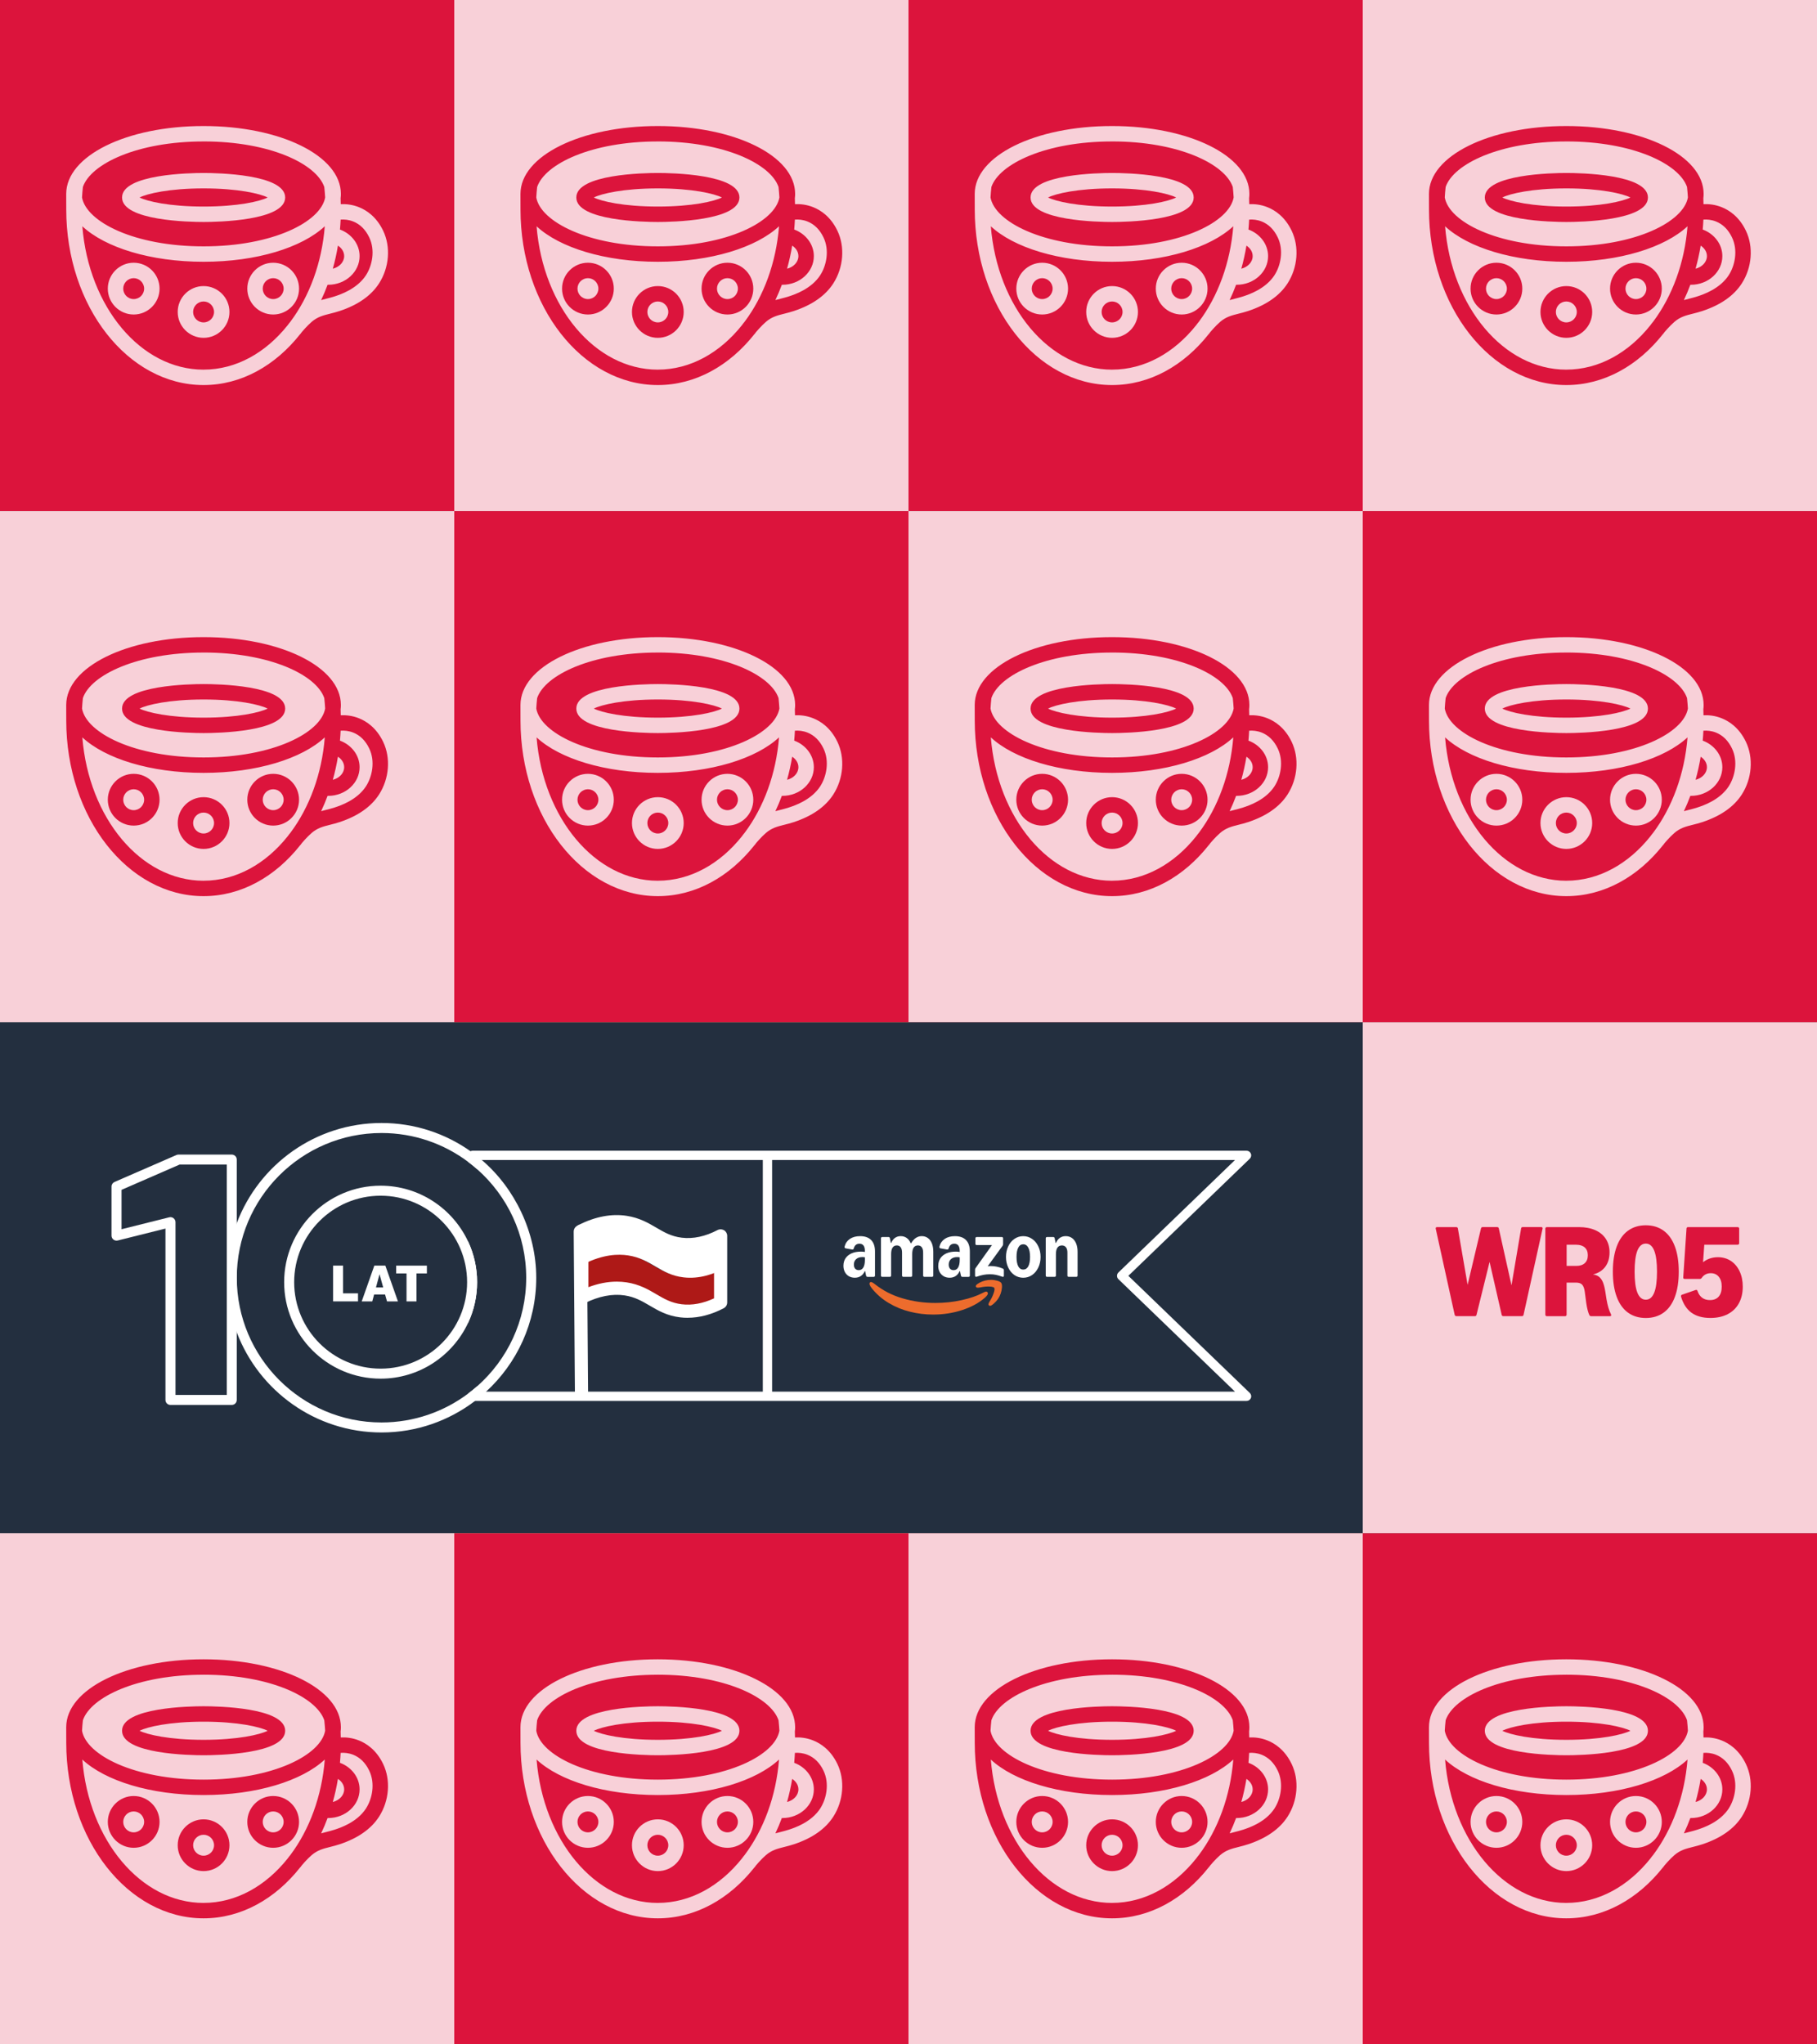 <?xml version="1.0" encoding="UTF-8"?><svg xmlns="http://www.w3.org/2000/svg" viewBox="0 0 960 1080"><rect x="0" y="0" width="960" height="1080" fill="#808080" stroke="none"/><defs><style>.cls-1{fill:#ae1917;}.cls-1,.cls-2,.cls-3,.cls-4,.cls-5,.cls-6,.cls-7,.cls-8{stroke-width:0px;}.cls-2{fill:#dc143c;}.cls-3{fill:#f8d0d8;}.cls-4{fill:#ffd970;}.cls-5{fill:#ed6c2d;}.cls-6{fill:#232f3f;}.cls-7{fill:#a50f2d;}.cls-8{fill:#fff;}</style></defs><g id="Layer_6"><rect class="cls-3" x="720" y="540" width="240" height="270"/><rect class="cls-7" x="480" y="540" width="240" height="270"/><rect class="cls-4" x="240" y="540" width="240" height="270"/><rect class="cls-6" x="0" y="540" width="720" height="270"/><path class="cls-2" d="M768.57,694.6l-10-45.46c-.02-.07-.03-.16-.03-.27,0-.41.25-.61.75-.61h10.1c.25,0,.45.07.61.2.16.14.25.32.27.54l5.13,29.78,7.07-29.82c.11-.48.42-.71.92-.71h7.62c.5,0,.79.24.88.71l6.7,30.06,5.07-30.02c.07-.5.35-.75.85-.75h9.76c.5,0,.75.2.75.61,0,.11-.01.2-.03.27l-10.03,45.46c-.09.48-.4.71-.92.71h-9.72c-.52,0-.83-.24-.92-.71l-6.39-27.95-6.9,27.95c-.09.48-.39.71-.88.71h-9.72c-.52,0-.83-.24-.92-.71Z"/><path class="cls-2" d="M816.69,695.09c-.15-.15-.22-.35-.22-.6v-45.42c0-.25.07-.45.22-.59.15-.15.35-.22.59-.22h17.03c3.26,0,6.11.54,8.53,1.61,2.43,1.08,4.29,2.62,5.59,4.62,1.3,2.01,1.96,4.37,1.96,7.09,0,3.11-.77,5.66-2.29,7.67-1.53,2.01-3.69,3.35-6.48,4.03,1.34.16,2.43.58,3.28,1.28s1.53,1.68,2.04,2.96.92,2.95,1.24,5.01l.61,3.88c.29,1.7.63,3.18,1,4.44s.83,2.43,1.38,3.52c.07.14.1.27.1.41,0,.16-.06.29-.19.39-.12.1-.3.15-.53.15h-9.86c-.43,0-.75-.18-.95-.54-.68-1.41-1.24-3.58-1.67-6.53l-.78-5.92c-.25-1.72-.71-2.95-1.38-3.67-.67-.72-1.76-1.09-3.28-1.09h-4.93v16.93c0,.25-.07.45-.22.6-.15.15-.35.22-.6.22h-9.62c-.25,0-.45-.07-.59-.22ZM832.79,668.76c1.95,0,3.46-.49,4.52-1.46s1.6-2.36,1.6-4.15-.53-3.17-1.6-4.13c-1.07-.96-2.57-1.45-4.52-1.45h-5.07v11.19h5.07Z"/><path class="cls-2" d="M860.13,693.43c-2.61-1.89-4.59-4.67-5.95-8.33s-2.04-8.1-2.04-13.31.68-9.62,2.04-13.28,3.34-6.44,5.95-8.35c2.61-1.9,5.75-2.86,9.42-2.86s6.81.95,9.42,2.86c2.61,1.9,4.59,4.69,5.95,8.35s2.04,8.09,2.04,13.28-.68,9.65-2.04,13.31-3.34,6.44-5.95,8.33c-2.61,1.89-5.75,2.84-9.42,2.84s-6.81-.95-9.42-2.84ZM869.55,686.61c3.94,0,5.92-4.94,5.92-14.82s-1.97-14.82-5.92-14.82-5.92,4.94-5.92,14.82,1.97,14.82,5.92,14.82Z"/><path class="cls-2" d="M893.7,693.5c-2.55-1.85-4.39-4.67-5.53-8.48-.02-.07-.03-.17-.03-.31,0-.36.19-.61.58-.75l7.14-2.48c.18-.04.29-.07.34-.07.32,0,.54.2.68.61.52,1.56,1.34,2.75,2.45,3.57,1.11.82,2.48,1.22,4.11,1.22,2.02,0,3.56-.61,4.62-1.84s1.6-2.98,1.6-5.27-.52-3.93-1.55-5.2c-1.03-1.27-2.45-1.9-4.27-1.9-1,0-1.9.21-2.7.63-.8.42-1.48,1.03-2.02,1.82-.27.39-.6.58-.99.58h-8.02c-.57,0-.83-.28-.78-.85l1.73-25.74c.02-.52.31-.78.85-.78h26.15c.25,0,.45.07.6.22.15.15.22.35.22.59v7.68c0,.25-.07.45-.22.59-.15.15-.35.22-.6.22h-17.61l-.65,9.25c1.06-.86,2.27-1.52,3.6-1.97,1.34-.45,2.75-.68,4.25-.68,2.56,0,4.83.65,6.82,1.95,1.98,1.3,3.53,3.13,4.64,5.49,1.11,2.36,1.67,5.05,1.67,8.09,0,3.4-.69,6.35-2.06,8.84-1.37,2.49-3.34,4.4-5.92,5.73-2.57,1.33-5.62,1.99-9.13,1.99-4.1,0-7.43-.92-9.98-2.77Z"/><path class="cls-8" d="M596.16,674l64.15-61.87c.72-.7.95-1.77.57-2.69-.37-.93-1.28-1.54-2.28-1.54H249.74c-.41,0-.8.11-1.14.27-.78.41-1.31,1.24-1.31,2.18v3.39c1.69,1.27,3.34,2.61,4.92,4.01v-4.94h150.82v122.37h-150.82v-2.94c-1.58,1.4-3.23,2.74-4.92,4.01v1.39c0,1.36,1.1,2.46,2.45,2.46h408.87c1,0,1.91-.61,2.28-1.54.38-.92.15-1.99-.57-2.69l-64.15-61.87ZM407.94,735.18v-122.37h244.57l-61.6,59.42c-.48.47-.75,1.1-.75,1.77s.27,1.31.75,1.77l61.6,59.42h-244.57ZM247.28,655.78v43.14c3.08-6.56,4.8-13.86,4.8-21.57s-1.72-15.02-4.8-21.57Z"/><path class="cls-8" d="M451.67,675c-1.2,0-2.25-.26-3.16-.78-.91-.54-1.62-1.28-2.13-2.23-.51-.96-.76-2.07-.76-3.31,0-1.5.37-2.82,1.11-3.95.76-1.13,1.83-2,3.21-2.61,1.4-.61,3.04-.91,4.91-.91.86,0,1.56.06,2.1.18v-.53c0-1.28-.24-2.24-.71-2.86-.47-.64-1.19-.96-2.15-.96-1.55,0-2.55.82-2.99,2.45-.13.47-.41.67-.84.61l-3.44-.61c-.25-.05-.43-.16-.53-.33-.08-.17-.09-.4-.03-.68.44-1.72,1.37-3.05,2.78-4,1.43-.96,3.23-1.44,5.39-1.44,2.56,0,4.51.69,5.85,2.07,1.35,1.38,2.02,3.4,2.02,6.05v12.73c0,.19-.07.35-.2.48-.12.12-.27.18-.46.18h-3.29c-.4,0-.66-.22-.76-.66l-.51-2.38h-.2c-.46,1.11-1.14,1.97-2.05,2.58-.89.61-1.96.91-3.19.91ZM451.14,668.07c0,.89.23,1.61.68,2.15.47.52,1.11.78,1.9.78,1.05,0,1.85-.46,2.4-1.39.56-.94.84-2.29.84-4.05v-1.34c-.47-.08-.92-.13-1.34-.13-1.38,0-2.48.36-3.29,1.09-.79.71-1.19,1.67-1.19,2.88ZM465.46,654.15c0-.19.06-.34.18-.46.13-.13.3-.2.48-.2h3.34c.19,0,.34.06.46.18.13.12.22.28.25.48l.51,2.48h.2c.46-1.16,1.11-2.05,1.95-2.66.86-.62,1.87-.94,3.04-.94,1.25,0,2.32.33,3.21.99.91.66,1.61,1.59,2.1,2.81h.2c.74-1.28,1.58-2.24,2.51-2.86.93-.62,1.97-.94,3.11-.94,1.25,0,2.33.34,3.24,1.01.93.67,1.64,1.64,2.13,2.88s.73,2.72.73,4.43v12.53c0,.19-.07.35-.2.48-.12.12-.27.18-.46.18h-4.05c-.19,0-.35-.06-.48-.18-.12-.14-.18-.3-.18-.48v-12.12c0-1.23-.24-2.18-.71-2.83s-1.16-.99-2.05-.99c-.98,0-1.73.39-2.25,1.16-.51.78-.76,1.9-.76,3.37v11.41c0,.19-.07.35-.2.48-.12.12-.27.18-.46.18h-4.05c-.19,0-.35-.06-.48-.18-.12-.14-.18-.3-.18-.48v-12.12c0-1.23-.24-2.18-.71-2.83-.47-.66-1.16-.99-2.05-.99-.98,0-1.73.39-2.25,1.16-.51.78-.76,1.9-.76,3.37v11.41c0,.19-.07.35-.2.48-.12.12-.27.18-.46.18h-4.05c-.19,0-.35-.06-.48-.18-.12-.14-.18-.3-.18-.48v-19.74ZM495.73,668.68c0-1.5.37-2.82,1.11-3.95.76-1.13,1.83-2,3.21-2.61,1.4-.61,3.04-.91,4.91-.91.86,0,1.56.06,2.1.18v-.53c0-1.28-.24-2.24-.71-2.86-.47-.64-1.19-.96-2.15-.96-1.55,0-2.55.82-2.99,2.45-.13.47-.41.67-.84.61l-3.44-.61c-.25-.05-.43-.16-.53-.33-.08-.17-.09-.4-.03-.68.44-1.72,1.37-3.05,2.78-4,1.43-.96,3.23-1.44,5.39-1.44,2.56,0,4.51.69,5.85,2.07,1.35,1.38,2.02,3.4,2.02,6.05v12.73c0,.19-.07.35-.2.48-.12.12-.27.18-.46.18h-3.29c-.4,0-.66-.22-.76-.66l-.51-2.38h-.2c-.46,1.11-1.14,1.97-2.05,2.58-.89.61-1.96.91-3.19.91s-2.25-.26-3.16-.78c-.91-.54-1.62-1.28-2.13-2.23-.51-.96-.76-2.07-.76-3.31ZM501.24,668.07c0,.89.23,1.61.68,2.15.47.52,1.11.78,1.9.78,1.05,0,1.85-.46,2.4-1.39.56-.94.84-2.29.84-4.05v-1.34c-.47-.08-.92-.13-1.34-.13-1.38,0-2.48.36-3.29,1.09-.79.71-1.19,1.67-1.19,2.88ZM515.16,670.83c0-.37.1-.69.3-.96l8.65-12.12h-8.1c-.19,0-.35-.06-.48-.18-.12-.13-.18-.3-.18-.48v-2.94c0-.19.06-.34.18-.46.13-.13.3-.2.48-.2h13.31c.19,0,.34.07.46.2.13.12.2.27.2.46v3.06c0,.37-.1.69-.3.96l-7.84,10.78c.47-.08.95-.13,1.44-.13,1.21,0,2.33.11,3.34.33,1.03.2,2.09.54,3.19,1.01.39.17.58.46.58.86v2.91c0,.27-.08.46-.25.56-.17.08-.38.08-.63-.03-1.27-.47-2.39-.8-3.37-.99-.96-.2-2.02-.3-3.16-.3s-2.24.1-3.34.3c-1.08.2-2.28.53-3.59.99-.25.08-.46.08-.63,0-.17-.1-.25-.28-.25-.53v-3.11ZM531.51,664.02c0-2.06.4-3.92,1.19-5.59.79-1.69,1.88-3,3.26-3.95,1.4-.96,2.95-1.44,4.66-1.44s3.27.48,4.66,1.44c1.4.94,2.5,2.26,3.29,3.95.81,1.67,1.21,3.53,1.21,5.59s-.4,3.93-1.21,5.62c-.79,1.67-1.89,2.99-3.29,3.95-1.38.94-2.94,1.42-4.66,1.42s-3.26-.47-4.66-1.42c-1.38-.96-2.47-2.28-3.26-3.95-.79-1.69-1.19-3.56-1.19-5.62ZM537.08,664.02c0,2.14.3,3.8.91,4.96.61,1.15,1.48,1.72,2.63,1.72s2.03-.57,2.66-1.72c.62-1.16.94-2.82.94-4.96s-.31-3.79-.94-4.93c-.62-1.16-1.51-1.75-2.66-1.75s-2.02.58-2.63,1.75c-.61,1.15-.91,2.79-.91,4.93ZM552.51,654.15c0-.19.06-.34.18-.46.13-.13.3-.2.48-.2h3.34c.19,0,.34.06.46.18.13.12.22.28.25.48l.51,2.48h.2c.46-1.15,1.12-2.03,2-2.66.89-.62,1.94-.94,3.14-.94,1.28,0,2.39.34,3.32,1.01.94.67,1.67,1.64,2.18,2.88s.76,2.72.76,4.43v12.53c0,.19-.07.35-.2.48-.12.12-.27.18-.46.18h-4.05c-.19,0-.35-.06-.48-.18-.12-.14-.18-.3-.18-.48v-12.12c0-1.23-.25-2.18-.76-2.83s-1.22-.99-2.15-.99c-1.03,0-1.81.39-2.35,1.16-.54.78-.81,1.9-.81,3.37v11.41c0,.19-.07.35-.2.48-.12.12-.27.18-.46.18h-4.05c-.19,0-.35-.06-.48-.18-.12-.14-.18-.3-.18-.48v-19.74Z"/><path class="cls-5" d="M459.69,677.46c-.32.25-.39.67-.2,1.27.17.52.57,1.17,1.19,1.95,2.51,3.1,5.51,5.69,8.98,7.74,3.48,2.06,7.2,3.58,11.16,4.55,3.98,1,8.05,1.49,12.2,1.49,5.31,0,10.38-.78,15.18-2.33,4.81-1.54,8.82-3.69,12.05-6.48,1.13-1,1.7-1.79,1.7-2.38,0-.22-.09-.44-.28-.66-.25-.25-.56-.34-.91-.25-.35.08-.85.3-1.49.63-3.09,1.62-6.85,2.91-11.29,3.87-4.42.98-9.03,1.47-13.84,1.47-5.96,0-11.71-.81-17.26-2.43-5.55-1.62-10.47-4.15-14.75-7.59-.62-.49-1.13-.8-1.52-.94-.37-.14-.67-.11-.91.08Z"/><path class="cls-5" d="M515.92,678.72c-.35.34-.45.69-.28,1.06.12.27.35.42.68.46.34.05.82.02,1.44-.1,1.01-.22,2.07-.37,3.16-.46,1.1-.07,2.05-.05,2.86.05.81.12,1.32.32,1.52.61.3.46.19,1.42-.33,2.88-.51,1.47-1.2,2.89-2.08,4.28-.34.56-.54,1-.61,1.32-.07.32.02.59.25.81.15.15.32.23.51.23.49,0,1.2-.43,2.13-1.29,1.67-1.45,2.84-3.17,3.52-5.16.37-1.03.6-2.11.68-3.24.08-1.13-.04-1.94-.38-2.43-.32-.47-1.03-.86-2.13-1.16-1.08-.3-2.17-.46-3.26-.46-2.14,0-4.18.51-6.1,1.52-.71.39-1.24.75-1.59,1.09Z"/><path class="cls-8" d="M122.46,609.94h-28.15c-.37,0-.73.08-1.06.22l-32.74,14.25c-.96.41-1.59,1.36-1.59,2.42v25.93c0,.81.37,1.59,1.02,2.08.65.51,1.48.68,2.27.49l25.21-6.3v90.53c0,1.46,1.18,2.64,2.64,2.64h32.39c1.46,0,2.64-1.18,2.64-2.64v-126.98c0-1.46-1.18-2.64-2.64-2.64ZM119.82,736.92h-27.1v-91.27c0-.81-.38-1.59-1.03-2.09-.63-.5-1.48-.68-2.26-.48l-25.21,6.3v-20.81l30.64-13.34h24.96v121.69Z"/><path class="cls-8" d="M247.28,655.78c-8.13-17.35-25.78-29.4-46.18-29.4-28.1,0-50.97,22.86-50.97,50.97s22.87,50.97,50.97,50.97c20.4,0,38.05-12.04,46.18-29.4,3.08-6.56,4.8-13.86,4.8-21.57s-1.72-15.02-4.8-21.57ZM201.1,723.03c-25.19,0-45.68-20.49-45.68-45.68s20.49-45.68,45.68-45.68,45.69,20.49,45.69,45.68-20.49,45.68-45.69,45.68ZM247.28,655.78c-8.13-17.35-25.78-29.4-46.18-29.4-28.1,0-50.97,22.86-50.97,50.97s22.87,50.97,50.97,50.97c20.4,0,38.05-12.04,46.18-29.4,3.08-6.56,4.8-13.86,4.8-21.57s-1.72-15.02-4.8-21.57ZM201.1,723.03c-25.19,0-45.68-20.49-45.68-45.68s20.49-45.68,45.68-45.68,45.69,20.49,45.69,45.68-20.49,45.68-45.69,45.68ZM254.55,612.82c-1.91-1.65-3.9-3.19-5.95-4.64-13.31-9.4-29.53-14.92-47.02-14.92-34.91,0-64.77,21.98-76.46,52.83-3.42,8.99-5.29,18.74-5.29,28.92s1.87,19.92,5.29,28.91c11.7,30.85,41.56,52.83,76.46,52.83,18.54,0,35.65-6.21,49.37-16.64,2.03-1.54,3.99-3.18,5.87-4.92,16.28-14.94,26.5-36.39,26.5-60.18s-11.17-47.2-28.76-62.19ZM252.2,732.24c-1.58,1.4-3.23,2.74-4.92,4.01-12.76,9.55-28.59,15.21-45.71,15.21-42.16,0-76.46-34.3-76.46-76.45s34.3-76.46,76.46-76.46c17.12,0,32.95,5.66,45.71,15.21,1.69,1.27,3.34,2.61,4.92,4.01,15.83,14.02,25.82,34.49,25.82,57.25s-9.99,43.22-25.82,57.24ZM201.1,626.38c-28.1,0-50.97,22.86-50.97,50.97s22.87,50.97,50.97,50.97c20.4,0,38.05-12.04,46.18-29.4,3.08-6.56,4.8-13.86,4.8-21.57s-1.72-15.02-4.8-21.57c-8.13-17.35-25.78-29.4-46.18-29.4ZM201.1,723.03c-25.19,0-45.68-20.49-45.68-45.68s20.49-45.68,45.68-45.68,45.69,20.49,45.69,45.68-20.49,45.68-45.69,45.68Z"/><path class="cls-8" d="M175.99,687.51v-18.91h5.27v14.65h7.89v4.25h-13.16Z"/><path class="cls-8" d="M204.48,687.51l-1.04-3.66h-5.78l-.98,3.66h-5.57l6.66-18.91h5.82l6.66,18.91h-5.76ZM198.64,680.14h3.82l-1.94-7.01-1.88,7.01h0Z"/><path class="cls-8" d="M214.79,687.51v-14.78h-5.48v-4.12h16.23v4.12h-5.48v14.78h-5.27Z"/><path class="cls-8" d="M307.22,739.19c-1.9,0-3.46-1.54-3.47-3.46l-.64-85.1c0-1.92,1.54-3.49,3.46-3.5h.03c1.9,0,3.46,1.54,3.47,3.46l.64,85.1c0,1.92-1.54,3.49-3.46,3.5h-.03Z"/><path class="cls-1" d="M380.75,669.85v18.22c-4.91,2.55-12.36,5.43-20.96,4.41-12.29-1.46-16.84-9.71-29.22-11.59-5.21-.78-12.98-.62-23.16,4.42v-18.22c10.19-5.04,17.94-5.21,23.16-4.42,12.38,1.87,16.93,10.12,29.22,11.59,8.6,1.03,16.05-1.86,20.96-4.41Z"/><path class="cls-8" d="M363.38,696.17c-1.35,0-2.68-.07-4-.23-6.97-.83-11.63-3.57-16.13-6.21-4-2.34-7.78-4.57-13.2-5.39-6.53-.98-13.64.41-21.09,4.1-1.08.53-2.36.47-3.38-.16-1.03-.63-1.64-1.76-1.64-2.96v-35.17c0-1.32.75-2.53,1.93-3.12,8.77-4.35,17.27-5.95,25.22-4.73,6.75,1.03,11.5,3.81,15.67,6.25,4.07,2.39,7.91,4.64,13.43,5.3,6.05.73,12.42-.63,18.94-4.04,1.08-.56,2.37-.51,3.41.1,1.04.63,1.67,1.76,1.67,2.97v35.17c0,1.3-.72,2.49-1.88,3.09-6.42,3.34-12.79,5.01-18.97,5.01h0ZM325.91,677.07c1.74,0,3.47.13,5.17.38,6.77,1.03,11.5,3.81,15.69,6.27,4.07,2.39,7.91,4.64,13.43,5.3,5.45.66,11.18-.4,17.06-3.12v-27.61c-6.05,2.33-12.05,3.16-17.9,2.48-6.96-.83-11.63-3.56-16.13-6.21-4-2.34-7.78-4.56-13.2-5.38-5.95-.91-12.39.16-19.16,3.18v27.64c5.14-1.95,10.17-2.93,15.01-2.93h.01Z"/><path class="cls-8" d="M382.04,652.17v18.22c-4.91,2.55-12.36,5.43-20.96,4.41-12.29-1.46-16.84-9.71-29.22-11.59-5.21-.78-12.98-.62-23.16,4.42v-18.22c10.19-5.04,17.94-5.21,23.16-4.42,12.38,1.87,16.93,10.12,29.22,11.59,8.6,1.03,16.05-1.86,20.96-4.41h0Z"/></g><g id="icons"><rect class="cls-3" x="720" width="240" height="270"/><rect class="cls-2" x="480" width="240" height="270"/><rect class="cls-3" x="240" width="240" height="270"/><rect class="cls-2" width="240" height="270"/><path class="cls-2" d="M827.58,117.27c7.19,0,43.09-.62,43.09-12.94s-35.89-12.95-43.09-12.95-43.09.62-43.09,12.95,35.89,12.94,43.09,12.94M827.58,99.53c18.22,0,29.85,2.78,33.84,4.8-3.98,2.02-15.62,4.79-33.84,4.79s-29.86-2.78-33.84-4.79c3.98-2.02,15.62-4.8,33.84-4.8"/><path class="cls-2" d="M755,110.63c0,51.17,32.55,92.79,72.55,92.79,19.9,0,37.94-10.3,51.07-26.94l.03.02c.57-.96,3.74-4.5,5.98-6.44,3.09-2.67,6.05-3.42,9.81-4.36,1.58-.4,3.22-.81,4.99-1.4,9.66-3.19,16.66-8.09,20.83-14.57,5.41-8.4,6.26-19.34,2.17-27.85-3.59-7.49-8.92-10.89-12.76-12.42-3.52-1.41-6.85-1.73-9.64-1.6-.02-1.05-.03-2.09-.08-3.14.1-.75.15-1.51.15-2.28,0-20.11-31.87-35.86-72.56-35.86s-72.56,15.75-72.56,35.86M898.55,129.77c2.01,1.29,3.29,3.3,3.29,5.52,0,3.15-2.54,5.79-6,6.67,1.11-3.95,2.02-8.02,2.71-12.19M827.56,74.72c35.02,0,59.59,11.84,63.77,24.05.2,1.82.35,3.67.46,5.54-2.27,12.81-27.49,25.84-64.23,25.84s-61.95-13.02-64.22-25.83c.1-1.87.25-3.73.46-5.56,4.19-12.2,28.75-24.03,63.77-24.03M827.55,195.28c-33.23,0-60.65-33.24-64.05-75.74,12.11,11.25,35.98,18.75,64.05,18.75s51.95-7.5,64.05-18.76c-1.56,19.49-8.17,37.02-18.08,50.3-.6.72-1.12,1.38-1.51,1.95-11.57,14.53-27.23,23.49-44.46,23.49M913.41,145.32c-4.73,7.34-13.62,10.28-16.54,11.24-1.49.5-2.99.87-4.43,1.24-.91.23-1.84.47-2.77.73,1.24-2.62,2.38-5.33,3.42-8.11.1,0,.21.02.31.02,9.15,0,16.59-6.8,16.59-15.15,0-6.27-4.26-11.77-10.37-14.03.15-1.74.28-3.49.36-5.25,1.9-.13,4.23.03,6.67,1.01,3.62,1.45,6.46,4.27,8.43,8.38,3.29,6.85,1.53,14.94-1.68,19.92"/><path class="cls-2" d="M827.56,151.13c-7.54,0-13.67,6.13-13.67,13.67s6.13,13.67,13.67,13.67,13.67-6.13,13.67-13.67-6.13-13.67-13.67-13.67M827.56,170.32c-3.05,0-5.53-2.47-5.53-5.52s2.48-5.53,5.53-5.53,5.53,2.48,5.53,5.53-2.48,5.52-5.53,5.52"/><path class="cls-2" d="M790.63,138.8c-7.54,0-13.67,6.13-13.67,13.68s6.13,13.67,13.67,13.67,13.67-6.14,13.67-13.67-6.13-13.68-13.67-13.68M790.63,158c-3.05,0-5.52-2.48-5.52-5.52s2.48-5.53,5.52-5.53,5.52,2.48,5.52,5.53-2.48,5.52-5.52,5.52"/><path class="cls-2" d="M878,152.48c0-7.54-6.13-13.68-13.67-13.68s-13.67,6.13-13.67,13.68,6.13,13.67,13.67,13.67,13.67-6.14,13.67-13.67M864.33,158c-3.04,0-5.52-2.48-5.52-5.52s2.48-5.53,5.52-5.53,5.53,2.48,5.53,5.53-2.48,5.52-5.53,5.52"/><path class="cls-2" d="M347.58,117.27c7.19,0,43.09-.62,43.09-12.94s-35.89-12.95-43.09-12.95-43.09.62-43.09,12.95,35.89,12.94,43.09,12.94M347.58,99.53c18.22,0,29.85,2.78,33.84,4.8-3.98,2.02-15.62,4.79-33.84,4.79s-29.86-2.78-33.84-4.79c3.98-2.02,15.62-4.8,33.84-4.8"/><path class="cls-2" d="M275,110.63c0,51.17,32.55,92.79,72.55,92.79,19.9,0,37.94-10.3,51.07-26.94l.03.02c.57-.96,3.74-4.5,5.98-6.44,3.09-2.67,6.05-3.42,9.81-4.36,1.58-.4,3.22-.81,4.99-1.4,9.66-3.19,16.66-8.09,20.83-14.57,5.41-8.4,6.26-19.34,2.17-27.85-3.59-7.49-8.92-10.89-12.76-12.42-3.52-1.41-6.85-1.73-9.64-1.6-.02-1.05-.03-2.09-.08-3.14.1-.75.15-1.51.15-2.28,0-20.11-31.87-35.86-72.56-35.86s-72.56,15.75-72.56,35.86M418.55,129.77c2.01,1.29,3.29,3.3,3.29,5.52,0,3.15-2.54,5.79-6,6.67,1.11-3.95,2.02-8.02,2.7-12.19M347.56,74.72c35.02,0,59.59,11.84,63.77,24.05.2,1.82.35,3.67.46,5.54-2.27,12.81-27.49,25.84-64.23,25.84s-61.95-13.02-64.22-25.83c.1-1.87.25-3.73.46-5.56,4.19-12.2,28.75-24.03,63.77-24.03M347.55,195.28c-33.23,0-60.65-33.24-64.05-75.74,12.11,11.25,35.98,18.75,64.05,18.75s51.95-7.5,64.05-18.76c-1.56,19.49-8.17,37.02-18.08,50.3-.6.72-1.12,1.38-1.51,1.95-11.57,14.53-27.23,23.49-44.46,23.49M433.41,145.32c-4.73,7.34-13.62,10.28-16.54,11.24-1.49.5-2.99.87-4.43,1.24-.91.23-1.84.47-2.77.73,1.24-2.62,2.38-5.33,3.42-8.11.1,0,.21.02.31.02,9.15,0,16.59-6.8,16.59-15.15,0-6.27-4.26-11.77-10.37-14.03.15-1.74.28-3.49.36-5.25,1.9-.13,4.23.03,6.67,1.01,3.62,1.45,6.46,4.27,8.43,8.38,3.29,6.85,1.53,14.94-1.68,19.92"/><path class="cls-2" d="M347.56,151.13c-7.54,0-13.67,6.13-13.67,13.67s6.13,13.67,13.67,13.67,13.67-6.13,13.67-13.67-6.13-13.67-13.67-13.67M347.56,170.32c-3.05,0-5.53-2.47-5.53-5.52s2.48-5.53,5.53-5.53,5.53,2.48,5.53,5.53-2.48,5.52-5.53,5.52"/><path class="cls-2" d="M310.63,138.8c-7.54,0-13.67,6.13-13.67,13.68s6.13,13.67,13.67,13.67,13.67-6.14,13.67-13.67-6.13-13.68-13.67-13.68M310.63,158c-3.05,0-5.52-2.48-5.52-5.52s2.48-5.53,5.52-5.53,5.52,2.48,5.52,5.53-2.48,5.52-5.52,5.52"/><path class="cls-2" d="M398,152.48c0-7.54-6.13-13.68-13.67-13.68s-13.67,6.13-13.67,13.68,6.13,13.67,13.67,13.67,13.67-6.14,13.67-13.67M384.33,158c-3.04,0-5.52-2.48-5.52-5.52s2.48-5.53,5.52-5.53,5.53,2.48,5.53,5.53-2.48,5.52-5.53,5.52"/><path class="cls-3" d="M107.58,117.27c7.19,0,43.09-.62,43.09-12.94s-35.89-12.95-43.09-12.95-43.09.62-43.09,12.95,35.89,12.94,43.09,12.94M107.58,99.53c18.22,0,29.85,2.78,33.84,4.8-3.98,2.02-15.62,4.79-33.84,4.79s-29.86-2.78-33.84-4.79c3.98-2.02,15.62-4.8,33.84-4.8"/><path class="cls-3" d="M35,110.63c0,51.17,32.55,92.79,72.55,92.79,19.9,0,37.94-10.3,51.07-26.94l.03.02c.57-.96,3.74-4.5,5.98-6.44,3.09-2.67,6.05-3.42,9.81-4.36,1.58-.4,3.22-.81,4.99-1.4,9.66-3.19,16.66-8.09,20.83-14.57,5.41-8.4,6.26-19.34,2.17-27.85-3.59-7.49-8.92-10.89-12.76-12.42-3.52-1.41-6.85-1.73-9.64-1.6-.02-1.05-.03-2.09-.08-3.14.1-.75.15-1.51.15-2.28,0-20.11-31.87-35.86-72.56-35.86s-72.56,15.75-72.56,35.86M178.55,129.77c2.01,1.29,3.29,3.3,3.29,5.52,0,3.15-2.54,5.79-6,6.67,1.11-3.95,2.02-8.02,2.7-12.19M107.56,74.72c35.02,0,59.59,11.84,63.77,24.05.2,1.82.35,3.67.46,5.54-2.27,12.81-27.49,25.84-64.23,25.84s-61.95-13.02-64.22-25.83c.1-1.87.25-3.73.46-5.56,4.19-12.2,28.75-24.03,63.77-24.03M107.55,195.28c-33.23,0-60.65-33.24-64.05-75.74,12.11,11.25,35.98,18.75,64.05,18.75s51.95-7.5,64.05-18.76c-1.56,19.49-8.17,37.02-18.08,50.3-.6.72-1.12,1.38-1.51,1.95-11.57,14.53-27.23,23.49-44.46,23.49M193.41,145.32c-4.73,7.34-13.62,10.28-16.54,11.24-1.49.5-2.99.87-4.43,1.24-.91.23-1.84.47-2.77.73,1.24-2.62,2.38-5.33,3.42-8.11.1,0,.21.02.31.02,9.15,0,16.59-6.8,16.59-15.15,0-6.27-4.26-11.77-10.37-14.03.15-1.74.28-3.49.36-5.25,1.9-.13,4.23.03,6.67,1.01,3.62,1.45,6.46,4.27,8.43,8.38,3.29,6.85,1.53,14.94-1.68,19.92"/><path class="cls-3" d="M107.56,151.13c-7.54,0-13.67,6.13-13.67,13.67s6.13,13.67,13.67,13.67,13.67-6.13,13.67-13.67-6.13-13.67-13.67-13.67M107.56,170.32c-3.05,0-5.53-2.47-5.53-5.52s2.48-5.53,5.53-5.53,5.53,2.48,5.53,5.53-2.48,5.52-5.53,5.52"/><path class="cls-3" d="M70.63,138.8c-7.54,0-13.67,6.13-13.67,13.68s6.13,13.67,13.67,13.67,13.67-6.14,13.67-13.67-6.13-13.68-13.67-13.68M70.63,158c-3.05,0-5.52-2.48-5.52-5.52s2.48-5.53,5.52-5.53,5.52,2.48,5.52,5.53-2.48,5.52-5.52,5.52"/><path class="cls-3" d="M158,152.48c0-7.54-6.13-13.68-13.67-13.68s-13.67,6.13-13.67,13.68,6.13,13.67,13.67,13.67,13.67-6.14,13.67-13.67M144.33,158c-3.04,0-5.52-2.48-5.52-5.52s2.48-5.53,5.52-5.53,5.53,2.48,5.53,5.53-2.48,5.52-5.53,5.52"/><path class="cls-3" d="M587.58,117.27c7.19,0,43.09-.62,43.09-12.94s-35.89-12.95-43.09-12.95-43.09.62-43.09,12.95,35.89,12.94,43.09,12.94M587.58,99.53c18.22,0,29.85,2.78,33.84,4.8-3.98,2.02-15.62,4.79-33.84,4.79s-29.86-2.78-33.84-4.79c3.98-2.02,15.62-4.8,33.84-4.8"/><path class="cls-3" d="M515,110.63c0,51.17,32.55,92.79,72.55,92.79,19.9,0,37.94-10.3,51.07-26.94l.03.02c.57-.96,3.74-4.5,5.98-6.44,3.09-2.67,6.05-3.42,9.81-4.36,1.58-.4,3.22-.81,4.99-1.4,9.66-3.19,16.66-8.09,20.83-14.57,5.41-8.4,6.26-19.34,2.17-27.85-3.59-7.49-8.92-10.89-12.76-12.42-3.52-1.41-6.85-1.73-9.64-1.6-.02-1.05-.03-2.09-.08-3.14.1-.75.15-1.51.15-2.28,0-20.11-31.87-35.86-72.56-35.86s-72.56,15.75-72.56,35.86M658.55,129.77c2.01,1.29,3.29,3.3,3.29,5.52,0,3.15-2.54,5.79-6,6.67,1.11-3.95,2.02-8.02,2.71-12.19M587.56,74.72c35.02,0,59.59,11.84,63.77,24.05.2,1.82.35,3.67.46,5.54-2.27,12.81-27.49,25.84-64.23,25.84s-61.95-13.02-64.22-25.83c.1-1.87.25-3.73.46-5.56,4.19-12.2,28.75-24.03,63.77-24.03M587.55,195.28c-33.23,0-60.65-33.24-64.05-75.74,12.11,11.25,35.98,18.75,64.05,18.75s51.95-7.5,64.05-18.76c-1.56,19.49-8.17,37.02-18.08,50.3-.6.72-1.12,1.38-1.51,1.95-11.57,14.53-27.23,23.49-44.46,23.49M673.41,145.32c-4.73,7.34-13.62,10.28-16.54,11.24-1.49.5-2.99.87-4.43,1.24-.91.23-1.84.47-2.77.73,1.24-2.62,2.38-5.33,3.42-8.11.1,0,.21.02.31.02,9.15,0,16.59-6.8,16.59-15.15,0-6.27-4.26-11.77-10.37-14.03.15-1.74.28-3.49.36-5.25,1.9-.13,4.23.03,6.67,1.01,3.62,1.45,6.46,4.27,8.43,8.38,3.29,6.85,1.53,14.94-1.68,19.92"/><path class="cls-3" d="M587.56,151.13c-7.54,0-13.67,6.13-13.67,13.67s6.13,13.67,13.67,13.67,13.67-6.13,13.67-13.67-6.13-13.67-13.67-13.67M587.56,170.32c-3.05,0-5.53-2.47-5.53-5.52s2.48-5.53,5.53-5.53,5.53,2.48,5.53,5.53-2.48,5.52-5.53,5.52"/><path class="cls-3" d="M550.63,138.8c-7.54,0-13.67,6.13-13.67,13.68s6.13,13.67,13.67,13.67,13.67-6.14,13.67-13.67-6.13-13.68-13.67-13.68M550.63,158c-3.05,0-5.52-2.48-5.52-5.52s2.48-5.53,5.52-5.53,5.52,2.48,5.52,5.53-2.48,5.52-5.52,5.52"/><path class="cls-3" d="M638,152.48c0-7.54-6.13-13.68-13.67-13.68s-13.67,6.13-13.67,13.68,6.13,13.67,13.67,13.67,13.67-6.14,13.67-13.67M624.33,158c-3.04,0-5.52-2.48-5.52-5.52s2.48-5.53,5.52-5.53,5.53,2.48,5.53,5.53-2.48,5.52-5.53,5.52"/><rect class="cls-3" x="480" y="270" width="240" height="270"/><rect class="cls-2" x="240" y="270" width="240" height="270"/><rect class="cls-3" y="270" width="240" height="270"/><rect class="cls-2" x="720" y="270" width="240" height="270"/><path class="cls-3" d="M827.58,387.27c7.19,0,43.09-.62,43.09-12.94s-35.89-12.95-43.09-12.95-43.09.62-43.09,12.95,35.89,12.94,43.09,12.94M827.58,369.53c18.22,0,29.85,2.78,33.84,4.8-3.98,2.02-15.62,4.79-33.84,4.79s-29.86-2.78-33.84-4.79c3.98-2.02,15.62-4.8,33.84-4.8"/><path class="cls-3" d="M755,380.63c0,51.17,32.55,92.79,72.55,92.79,19.9,0,37.94-10.3,51.07-26.94l.03.02c.57-.96,3.74-4.5,5.98-6.44,3.09-2.67,6.05-3.42,9.81-4.36,1.58-.4,3.22-.81,4.99-1.4,9.66-3.19,16.66-8.09,20.83-14.57,5.41-8.4,6.26-19.34,2.17-27.85-3.59-7.49-8.92-10.89-12.76-12.42-3.52-1.41-6.85-1.73-9.64-1.6-.02-1.05-.03-2.09-.08-3.14.1-.75.15-1.51.15-2.28,0-20.11-31.87-35.86-72.56-35.86s-72.56,15.75-72.56,35.86M898.55,399.77c2.01,1.29,3.29,3.3,3.29,5.52,0,3.15-2.54,5.79-6,6.67,1.11-3.95,2.02-8.02,2.71-12.19M827.56,344.72c35.02,0,59.59,11.84,63.77,24.05.2,1.82.35,3.67.46,5.54-2.27,12.81-27.49,25.84-64.23,25.84s-61.95-13.02-64.22-25.83c.1-1.87.25-3.73.46-5.56,4.19-12.2,28.75-24.03,63.77-24.03M827.55,465.28c-33.23,0-60.65-33.24-64.05-75.74,12.11,11.25,35.98,18.75,64.05,18.75s51.95-7.5,64.05-18.76c-1.56,19.49-8.17,37.02-18.08,50.3-.6.72-1.12,1.38-1.51,1.95-11.57,14.53-27.23,23.49-44.46,23.49M913.41,415.32c-4.73,7.34-13.62,10.28-16.54,11.24-1.49.5-2.99.87-4.43,1.24-.91.23-1.84.47-2.77.73,1.24-2.62,2.38-5.33,3.42-8.11.1,0,.21.02.31.02,9.15,0,16.59-6.8,16.59-15.15,0-6.27-4.26-11.77-10.37-14.03.15-1.74.28-3.49.36-5.25,1.9-.13,4.23.03,6.67,1.01,3.62,1.45,6.46,4.27,8.43,8.38,3.29,6.85,1.53,14.94-1.68,19.92"/><path class="cls-3" d="M827.56,421.13c-7.54,0-13.67,6.13-13.67,13.67s6.13,13.67,13.67,13.67,13.67-6.13,13.67-13.67-6.13-13.67-13.67-13.67M827.56,440.32c-3.05,0-5.53-2.47-5.53-5.52s2.48-5.53,5.53-5.53,5.53,2.48,5.53,5.53-2.48,5.52-5.53,5.52"/><path class="cls-3" d="M790.63,408.8c-7.54,0-13.67,6.13-13.67,13.68s6.13,13.67,13.67,13.67,13.67-6.14,13.67-13.67-6.13-13.68-13.67-13.68M790.63,428c-3.05,0-5.52-2.48-5.52-5.52s2.48-5.53,5.52-5.53,5.52,2.48,5.52,5.53-2.48,5.52-5.52,5.52"/><path class="cls-3" d="M878,422.48c0-7.54-6.13-13.68-13.67-13.68s-13.67,6.13-13.67,13.68,6.13,13.67,13.67,13.67,13.67-6.14,13.67-13.67M864.33,428c-3.04,0-5.52-2.48-5.52-5.52s2.48-5.53,5.52-5.53,5.53,2.48,5.53,5.53-2.48,5.52-5.53,5.52"/><path class="cls-3" d="M347.58,387.27c7.19,0,43.09-.62,43.09-12.94s-35.89-12.95-43.09-12.95-43.09.62-43.09,12.95,35.89,12.94,43.09,12.94M347.58,369.53c18.22,0,29.85,2.78,33.84,4.8-3.98,2.02-15.62,4.79-33.84,4.79s-29.86-2.78-33.84-4.79c3.98-2.02,15.62-4.8,33.84-4.8"/><path class="cls-3" d="M275,380.63c0,51.17,32.55,92.79,72.55,92.79,19.9,0,37.94-10.3,51.07-26.94l.03.02c.57-.96,3.74-4.5,5.98-6.44,3.09-2.67,6.05-3.42,9.81-4.36,1.58-.4,3.22-.81,4.99-1.4,9.66-3.19,16.66-8.09,20.83-14.57,5.41-8.4,6.26-19.34,2.17-27.85-3.59-7.49-8.92-10.89-12.76-12.42-3.52-1.41-6.85-1.73-9.64-1.6-.02-1.05-.03-2.09-.08-3.14.1-.75.15-1.51.15-2.28,0-20.11-31.87-35.86-72.56-35.86s-72.56,15.75-72.56,35.86M418.55,399.77c2.01,1.29,3.29,3.3,3.29,5.52,0,3.15-2.54,5.79-6,6.67,1.11-3.95,2.02-8.02,2.7-12.19M347.56,344.72c35.02,0,59.59,11.84,63.77,24.05.2,1.82.35,3.67.46,5.54-2.27,12.81-27.49,25.84-64.23,25.84s-61.95-13.02-64.22-25.83c.1-1.87.25-3.73.46-5.56,4.19-12.2,28.75-24.03,63.77-24.03M347.55,465.28c-33.23,0-60.65-33.24-64.05-75.74,12.11,11.25,35.98,18.75,64.05,18.75s51.95-7.5,64.05-18.76c-1.56,19.49-8.17,37.02-18.08,50.3-.6.72-1.12,1.38-1.51,1.95-11.57,14.53-27.23,23.49-44.46,23.49M433.41,415.32c-4.73,7.34-13.62,10.28-16.54,11.24-1.49.5-2.99.87-4.43,1.24-.91.23-1.84.47-2.77.73,1.24-2.62,2.38-5.33,3.42-8.11.1,0,.21.02.31.02,9.15,0,16.59-6.8,16.59-15.15,0-6.27-4.26-11.77-10.37-14.03.15-1.74.28-3.49.36-5.25,1.9-.13,4.23.03,6.67,1.01,3.62,1.45,6.46,4.27,8.43,8.38,3.29,6.85,1.53,14.94-1.68,19.92"/><path class="cls-3" d="M347.56,421.13c-7.54,0-13.67,6.13-13.67,13.67s6.13,13.67,13.67,13.67,13.67-6.13,13.67-13.67-6.13-13.67-13.67-13.67M347.56,440.32c-3.05,0-5.53-2.47-5.53-5.52s2.48-5.53,5.53-5.53,5.53,2.48,5.53,5.53-2.48,5.52-5.53,5.52"/><path class="cls-3" d="M310.63,408.8c-7.54,0-13.67,6.13-13.67,13.68s6.13,13.67,13.67,13.67,13.67-6.14,13.67-13.67-6.13-13.68-13.67-13.68M310.63,428c-3.05,0-5.52-2.48-5.52-5.52s2.48-5.53,5.52-5.53,5.52,2.48,5.52,5.53-2.48,5.52-5.52,5.52"/><path class="cls-3" d="M398,422.48c0-7.54-6.13-13.68-13.67-13.68s-13.67,6.13-13.67,13.68,6.13,13.67,13.67,13.67,13.67-6.14,13.67-13.67M384.33,428c-3.04,0-5.52-2.48-5.52-5.52s2.48-5.53,5.52-5.53,5.53,2.48,5.53,5.53-2.48,5.52-5.53,5.52"/><path class="cls-2" d="M107.58,387.27c7.19,0,43.09-.62,43.09-12.94s-35.89-12.95-43.09-12.95-43.09.62-43.09,12.95,35.89,12.94,43.09,12.94M107.58,369.53c18.22,0,29.85,2.78,33.84,4.8-3.98,2.02-15.62,4.79-33.84,4.79s-29.86-2.78-33.84-4.79c3.98-2.02,15.62-4.8,33.84-4.8"/><path class="cls-2" d="M35,380.63c0,51.17,32.55,92.79,72.55,92.79,19.9,0,37.94-10.3,51.07-26.94l.03.02c.57-.96,3.74-4.5,5.98-6.44,3.09-2.67,6.05-3.42,9.81-4.36,1.58-.4,3.22-.81,4.99-1.4,9.66-3.19,16.66-8.09,20.83-14.57,5.41-8.4,6.26-19.34,2.17-27.85-3.59-7.49-8.92-10.89-12.76-12.42-3.52-1.41-6.85-1.73-9.64-1.6-.02-1.05-.03-2.09-.08-3.14.1-.75.15-1.51.15-2.28,0-20.11-31.87-35.86-72.56-35.86s-72.56,15.75-72.56,35.86M178.55,399.77c2.01,1.29,3.29,3.3,3.29,5.52,0,3.15-2.54,5.79-6,6.67,1.11-3.95,2.02-8.02,2.7-12.19M107.56,344.72c35.02,0,59.59,11.84,63.77,24.05.2,1.82.35,3.67.46,5.54-2.27,12.81-27.49,25.84-64.23,25.84s-61.95-13.02-64.22-25.83c.1-1.87.25-3.73.46-5.56,4.19-12.2,28.75-24.03,63.77-24.03M107.55,465.28c-33.23,0-60.65-33.24-64.05-75.74,12.11,11.25,35.98,18.75,64.05,18.75s51.95-7.5,64.05-18.76c-1.56,19.49-8.17,37.02-18.08,50.3-.6.72-1.12,1.38-1.51,1.95-11.57,14.53-27.23,23.49-44.46,23.49M193.41,415.32c-4.73,7.34-13.62,10.28-16.54,11.24-1.49.5-2.99.87-4.43,1.24-.91.23-1.84.47-2.77.73,1.24-2.62,2.38-5.33,3.42-8.11.1,0,.21.02.31.02,9.15,0,16.59-6.8,16.59-15.15,0-6.27-4.26-11.77-10.37-14.03.15-1.74.28-3.49.36-5.25,1.9-.13,4.23.03,6.67,1.01,3.62,1.45,6.46,4.27,8.43,8.38,3.29,6.85,1.53,14.94-1.68,19.92"/><path class="cls-2" d="M107.56,421.13c-7.54,0-13.67,6.13-13.67,13.67s6.13,13.67,13.67,13.67,13.67-6.13,13.67-13.67-6.13-13.67-13.67-13.67M107.56,440.32c-3.05,0-5.53-2.47-5.53-5.52s2.48-5.53,5.53-5.53,5.53,2.48,5.53,5.53-2.48,5.52-5.53,5.52"/><path class="cls-2" d="M70.63,408.8c-7.54,0-13.67,6.13-13.67,13.68s6.13,13.67,13.67,13.67,13.67-6.14,13.67-13.67-6.13-13.68-13.67-13.68M70.63,428c-3.05,0-5.52-2.48-5.52-5.52s2.48-5.53,5.52-5.53,5.52,2.48,5.52,5.53-2.48,5.52-5.52,5.52"/><path class="cls-2" d="M158,422.48c0-7.54-6.13-13.68-13.67-13.68s-13.67,6.13-13.67,13.68,6.13,13.67,13.67,13.67,13.67-6.14,13.67-13.67M144.33,428c-3.04,0-5.52-2.48-5.52-5.52s2.48-5.53,5.52-5.53,5.53,2.48,5.53,5.53-2.48,5.52-5.53,5.52"/><path class="cls-2" d="M587.58,387.27c7.19,0,43.09-.62,43.09-12.94s-35.89-12.95-43.09-12.95-43.09.62-43.09,12.95,35.89,12.94,43.09,12.94M587.58,369.53c18.22,0,29.85,2.78,33.84,4.8-3.98,2.02-15.62,4.79-33.84,4.79s-29.86-2.78-33.84-4.79c3.98-2.02,15.62-4.8,33.84-4.8"/><path class="cls-2" d="M515,380.63c0,51.17,32.55,92.79,72.55,92.79,19.9,0,37.94-10.3,51.07-26.94l.03.02c.57-.96,3.74-4.5,5.98-6.44,3.09-2.67,6.05-3.42,9.81-4.36,1.58-.4,3.22-.81,4.99-1.4,9.66-3.19,16.66-8.09,20.83-14.57,5.41-8.4,6.26-19.34,2.17-27.85-3.59-7.49-8.92-10.89-12.76-12.42-3.52-1.41-6.85-1.73-9.64-1.6-.02-1.05-.03-2.09-.08-3.14.1-.75.15-1.51.15-2.28,0-20.11-31.87-35.86-72.56-35.86s-72.56,15.75-72.56,35.86M658.55,399.77c2.01,1.29,3.29,3.3,3.29,5.52,0,3.15-2.54,5.79-6,6.67,1.11-3.95,2.02-8.02,2.71-12.19M587.56,344.72c35.02,0,59.59,11.84,63.77,24.05.2,1.82.35,3.67.46,5.54-2.27,12.81-27.49,25.84-64.23,25.84s-61.95-13.02-64.22-25.83c.1-1.87.25-3.73.46-5.56,4.19-12.2,28.75-24.03,63.77-24.03M587.55,465.28c-33.23,0-60.65-33.24-64.05-75.74,12.11,11.25,35.98,18.75,64.05,18.75s51.95-7.5,64.05-18.76c-1.56,19.49-8.17,37.02-18.08,50.3-.6.72-1.12,1.38-1.51,1.95-11.57,14.53-27.23,23.49-44.46,23.49M673.41,415.32c-4.73,7.34-13.62,10.28-16.54,11.24-1.49.5-2.99.87-4.43,1.24-.91.23-1.84.47-2.77.73,1.24-2.62,2.38-5.33,3.42-8.11.1,0,.21.02.31.02,9.15,0,16.59-6.8,16.59-15.15,0-6.27-4.26-11.77-10.37-14.03.15-1.74.28-3.49.36-5.25,1.9-.13,4.23.03,6.67,1.01,3.62,1.45,6.46,4.27,8.43,8.38,3.29,6.85,1.53,14.94-1.68,19.92"/><path class="cls-2" d="M587.56,421.13c-7.54,0-13.67,6.13-13.67,13.67s6.13,13.67,13.67,13.67,13.67-6.13,13.67-13.67-6.13-13.67-13.67-13.67M587.56,440.32c-3.05,0-5.53-2.47-5.53-5.52s2.48-5.53,5.53-5.53,5.53,2.48,5.53,5.53-2.48,5.52-5.53,5.52"/><path class="cls-2" d="M550.63,408.8c-7.54,0-13.67,6.13-13.67,13.68s6.13,13.67,13.67,13.67,13.67-6.14,13.67-13.67-6.13-13.68-13.67-13.68M550.63,428c-3.05,0-5.52-2.48-5.52-5.52s2.48-5.53,5.52-5.53,5.52,2.48,5.52,5.53-2.48,5.52-5.52,5.52"/><path class="cls-2" d="M638,422.48c0-7.54-6.13-13.68-13.67-13.68s-13.67,6.13-13.67,13.68,6.13,13.67,13.67,13.67,13.67-6.14,13.67-13.67M624.33,428c-3.04,0-5.52-2.48-5.52-5.52s2.48-5.53,5.52-5.53,5.53,2.48,5.53,5.53-2.48,5.52-5.53,5.52"/><rect class="cls-2" x="720" y="810" width="240" height="270"/><rect class="cls-3" x="480" y="810" width="240" height="270"/><rect class="cls-2" x="240" y="810" width="240" height="270"/><rect class="cls-3" y="810" width="240" height="270"/><path class="cls-3" d="M827.58,927.27c7.19,0,43.09-.62,43.09-12.94s-35.89-12.95-43.09-12.95-43.09.62-43.09,12.95,35.89,12.94,43.09,12.94M827.58,909.53c18.22,0,29.85,2.78,33.84,4.8-3.98,2.02-15.62,4.79-33.84,4.79s-29.86-2.78-33.84-4.79c3.98-2.02,15.62-4.8,33.84-4.8"/><path class="cls-3" d="M755,920.63c0,51.17,32.55,92.79,72.55,92.79,19.9,0,37.94-10.3,51.07-26.94l.03.02c.57-.96,3.74-4.5,5.98-6.44,3.09-2.67,6.05-3.42,9.81-4.36,1.58-.4,3.22-.81,4.99-1.4,9.66-3.19,16.66-8.09,20.83-14.57,5.41-8.4,6.26-19.34,2.17-27.85-3.59-7.49-8.92-10.89-12.76-12.42-3.52-1.41-6.85-1.73-9.64-1.6-.02-1.05-.03-2.09-.08-3.14.1-.75.15-1.51.15-2.28,0-20.11-31.87-35.86-72.56-35.86s-72.56,15.75-72.56,35.86M898.55,939.77c2.01,1.29,3.29,3.3,3.29,5.52,0,3.15-2.54,5.79-6,6.67,1.11-3.95,2.02-8.02,2.71-12.19M827.56,884.72c35.02,0,59.59,11.84,63.77,24.05.2,1.82.35,3.67.46,5.54-2.27,12.81-27.49,25.84-64.23,25.84s-61.95-13.02-64.22-25.83c.1-1.87.25-3.73.46-5.56,4.19-12.2,28.75-24.03,63.77-24.03M827.55,1005.28c-33.23,0-60.65-33.24-64.05-75.74,12.11,11.25,35.98,18.75,64.05,18.75s51.95-7.5,64.05-18.76c-1.56,19.49-8.17,37.02-18.08,50.3-.6.72-1.12,1.38-1.51,1.95-11.57,14.53-27.23,23.49-44.46,23.49M913.41,955.32c-4.73,7.34-13.62,10.28-16.54,11.24-1.49.5-2.99.87-4.43,1.24-.91.23-1.84.47-2.77.73,1.24-2.62,2.38-5.33,3.42-8.11.1,0,.21.02.31.02,9.15,0,16.59-6.8,16.59-15.15,0-6.27-4.26-11.77-10.37-14.03.15-1.74.28-3.49.36-5.25,1.9-.13,4.23.03,6.67,1.01,3.62,1.45,6.46,4.27,8.43,8.38,3.29,6.85,1.53,14.94-1.68,19.92"/><path class="cls-3" d="M827.56,961.13c-7.54,0-13.67,6.13-13.67,13.67s6.13,13.67,13.67,13.67,13.67-6.13,13.67-13.67-6.13-13.67-13.67-13.67M827.56,980.32c-3.05,0-5.53-2.47-5.53-5.52s2.48-5.53,5.53-5.53,5.53,2.48,5.53,5.53-2.48,5.52-5.53,5.52"/><path class="cls-3" d="M790.63,948.8c-7.54,0-13.67,6.13-13.67,13.68s6.13,13.67,13.67,13.67,13.67-6.14,13.67-13.67-6.13-13.68-13.67-13.68M790.63,968c-3.05,0-5.52-2.48-5.52-5.52s2.48-5.53,5.52-5.53,5.52,2.48,5.52,5.53-2.48,5.52-5.52,5.52"/><path class="cls-3" d="M878,962.48c0-7.54-6.13-13.68-13.67-13.68s-13.67,6.13-13.67,13.68,6.13,13.67,13.67,13.67,13.67-6.14,13.67-13.67M864.33,968c-3.04,0-5.52-2.48-5.52-5.52s2.48-5.53,5.52-5.53,5.53,2.48,5.53,5.53-2.48,5.52-5.53,5.52"/><path class="cls-3" d="M347.58,927.27c7.19,0,43.09-.62,43.09-12.94s-35.89-12.95-43.09-12.95-43.09.62-43.09,12.95,35.89,12.94,43.09,12.94M347.58,909.53c18.22,0,29.85,2.78,33.84,4.8-3.98,2.02-15.62,4.79-33.84,4.79s-29.86-2.78-33.84-4.79c3.98-2.02,15.62-4.8,33.84-4.8"/><path class="cls-3" d="M275,920.63c0,51.17,32.55,92.79,72.55,92.79,19.9,0,37.94-10.3,51.07-26.94l.03.02c.57-.96,3.74-4.5,5.98-6.44,3.09-2.67,6.05-3.42,9.81-4.36,1.58-.4,3.22-.81,4.99-1.4,9.66-3.19,16.66-8.09,20.83-14.57,5.41-8.4,6.26-19.34,2.17-27.85-3.59-7.49-8.92-10.89-12.76-12.42-3.52-1.41-6.85-1.73-9.64-1.6-.02-1.05-.03-2.09-.08-3.14.1-.75.15-1.51.15-2.28,0-20.11-31.87-35.86-72.56-35.86s-72.56,15.75-72.56,35.86M418.55,939.77c2.01,1.29,3.29,3.3,3.29,5.52,0,3.15-2.54,5.79-6,6.67,1.11-3.95,2.02-8.02,2.7-12.19M347.56,884.72c35.02,0,59.59,11.84,63.77,24.05.2,1.82.35,3.67.46,5.54-2.27,12.81-27.49,25.84-64.23,25.84s-61.95-13.02-64.22-25.83c.1-1.87.25-3.73.46-5.56,4.19-12.2,28.75-24.03,63.77-24.03M347.55,1005.28c-33.23,0-60.65-33.24-64.05-75.74,12.11,11.25,35.98,18.75,64.05,18.75s51.95-7.5,64.05-18.76c-1.56,19.49-8.17,37.02-18.08,50.3-.6.72-1.12,1.38-1.51,1.95-11.57,14.53-27.23,23.49-44.46,23.49M433.41,955.32c-4.73,7.34-13.62,10.28-16.54,11.24-1.49.5-2.99.87-4.43,1.24-.91.23-1.84.47-2.77.73,1.24-2.62,2.38-5.33,3.42-8.11.1,0,.21.02.31.02,9.15,0,16.59-6.8,16.59-15.15,0-6.27-4.26-11.77-10.37-14.03.15-1.74.28-3.49.36-5.25,1.9-.13,4.23.03,6.67,1.01,3.62,1.45,6.46,4.27,8.43,8.38,3.29,6.85,1.53,14.94-1.68,19.92"/><path class="cls-3" d="M347.56,961.13c-7.54,0-13.67,6.13-13.67,13.67s6.13,13.67,13.67,13.67,13.67-6.13,13.67-13.67-6.13-13.67-13.67-13.67M347.56,980.32c-3.05,0-5.53-2.47-5.53-5.52s2.48-5.53,5.53-5.53,5.53,2.48,5.53,5.53-2.48,5.52-5.53,5.52"/><path class="cls-3" d="M310.63,948.8c-7.54,0-13.67,6.13-13.67,13.68s6.13,13.67,13.67,13.67,13.67-6.14,13.67-13.67-6.13-13.68-13.67-13.68M310.63,968c-3.05,0-5.52-2.48-5.52-5.52s2.48-5.53,5.52-5.53,5.52,2.48,5.52,5.53-2.48,5.52-5.52,5.52"/><path class="cls-3" d="M398,962.48c0-7.54-6.13-13.68-13.67-13.68s-13.67,6.13-13.67,13.68,6.13,13.67,13.67,13.67,13.67-6.14,13.67-13.67M384.33,968c-3.04,0-5.52-2.48-5.52-5.52s2.48-5.53,5.52-5.53,5.53,2.48,5.53,5.53-2.48,5.52-5.53,5.52"/><path class="cls-2" d="M107.58,927.27c7.19,0,43.09-.62,43.09-12.94s-35.89-12.95-43.09-12.95-43.09.62-43.09,12.95,35.89,12.94,43.09,12.94M107.58,909.53c18.22,0,29.85,2.78,33.84,4.8-3.98,2.02-15.62,4.79-33.84,4.79s-29.86-2.78-33.84-4.79c3.98-2.02,15.62-4.8,33.84-4.8"/><path class="cls-2" d="M35,920.63c0,51.17,32.55,92.79,72.55,92.79,19.9,0,37.94-10.3,51.07-26.94l.03.02c.57-.96,3.74-4.5,5.98-6.44,3.09-2.67,6.05-3.42,9.81-4.36,1.58-.4,3.22-.81,4.99-1.4,9.66-3.19,16.66-8.09,20.83-14.57,5.41-8.4,6.26-19.34,2.17-27.85-3.59-7.49-8.92-10.89-12.76-12.42-3.52-1.41-6.85-1.73-9.64-1.6-.02-1.05-.03-2.09-.08-3.14.1-.75.15-1.51.15-2.28,0-20.11-31.87-35.86-72.56-35.86s-72.56,15.75-72.56,35.86M178.55,939.77c2.01,1.29,3.29,3.3,3.29,5.52,0,3.15-2.54,5.79-6,6.67,1.11-3.95,2.02-8.02,2.7-12.19M107.56,884.72c35.02,0,59.59,11.84,63.77,24.05.2,1.82.35,3.67.46,5.54-2.27,12.81-27.49,25.84-64.23,25.84s-61.95-13.02-64.22-25.83c.1-1.87.25-3.73.46-5.56,4.19-12.2,28.75-24.03,63.77-24.03M107.55,1005.28c-33.23,0-60.65-33.24-64.05-75.74,12.11,11.25,35.98,18.75,64.05,18.75s51.95-7.5,64.05-18.76c-1.56,19.49-8.17,37.02-18.08,50.3-.6.72-1.12,1.38-1.51,1.95-11.57,14.53-27.23,23.49-44.46,23.49M193.41,955.32c-4.73,7.34-13.62,10.28-16.54,11.24-1.49.5-2.99.87-4.43,1.24-.91.23-1.84.47-2.77.73,1.24-2.62,2.38-5.33,3.42-8.11.1,0,.21.02.31.02,9.15,0,16.59-6.8,16.59-15.15,0-6.27-4.26-11.77-10.37-14.03.15-1.74.28-3.49.36-5.25,1.9-.13,4.23.03,6.67,1.01,3.62,1.45,6.46,4.27,8.43,8.38,3.29,6.85,1.53,14.94-1.68,19.92"/><path class="cls-2" d="M107.56,961.13c-7.54,0-13.67,6.13-13.67,13.67s6.13,13.67,13.67,13.67,13.67-6.13,13.67-13.67-6.13-13.67-13.67-13.67M107.56,980.32c-3.05,0-5.53-2.47-5.53-5.52s2.48-5.53,5.53-5.53,5.53,2.48,5.53,5.53-2.48,5.52-5.53,5.52"/><path class="cls-2" d="M70.63,948.8c-7.54,0-13.67,6.13-13.67,13.68s6.13,13.67,13.67,13.67,13.67-6.14,13.67-13.67-6.13-13.68-13.67-13.68M70.63,968c-3.05,0-5.52-2.48-5.52-5.52s2.48-5.53,5.52-5.53,5.52,2.48,5.52,5.53-2.48,5.52-5.52,5.52"/><path class="cls-2" d="M158,962.48c0-7.54-6.13-13.68-13.67-13.68s-13.67,6.13-13.67,13.68,6.13,13.67,13.67,13.67,13.67-6.14,13.67-13.67M144.33,968c-3.04,0-5.52-2.48-5.52-5.52s2.48-5.53,5.52-5.53,5.53,2.48,5.53,5.53-2.48,5.52-5.53,5.52"/><path class="cls-2" d="M587.58,927.27c7.19,0,43.09-.62,43.09-12.94s-35.89-12.95-43.09-12.95-43.09.62-43.09,12.95,35.89,12.94,43.09,12.94M587.58,909.53c18.22,0,29.85,2.78,33.84,4.8-3.98,2.02-15.62,4.79-33.84,4.79s-29.86-2.78-33.84-4.79c3.98-2.02,15.62-4.8,33.84-4.8"/><path class="cls-2" d="M515,920.63c0,51.17,32.55,92.79,72.55,92.79,19.9,0,37.94-10.3,51.07-26.94l.03.02c.57-.96,3.74-4.5,5.98-6.44,3.09-2.67,6.05-3.42,9.81-4.36,1.58-.4,3.22-.81,4.99-1.4,9.66-3.19,16.66-8.09,20.83-14.57,5.41-8.4,6.26-19.34,2.17-27.85-3.59-7.49-8.92-10.89-12.76-12.42-3.52-1.41-6.85-1.73-9.64-1.6-.02-1.05-.03-2.09-.08-3.14.1-.75.15-1.51.15-2.28,0-20.11-31.87-35.86-72.56-35.86s-72.56,15.75-72.56,35.86M658.55,939.77c2.01,1.29,3.29,3.3,3.29,5.52,0,3.15-2.54,5.79-6,6.67,1.11-3.95,2.02-8.02,2.71-12.19M587.56,884.72c35.02,0,59.59,11.84,63.77,24.05.2,1.82.35,3.67.46,5.54-2.27,12.81-27.49,25.84-64.23,25.84s-61.95-13.02-64.22-25.83c.1-1.87.25-3.73.46-5.56,4.19-12.2,28.75-24.03,63.77-24.03M587.55,1005.28c-33.23,0-60.65-33.24-64.05-75.74,12.11,11.25,35.98,18.75,64.05,18.75s51.95-7.5,64.05-18.76c-1.56,19.49-8.17,37.02-18.08,50.3-.6.72-1.12,1.38-1.51,1.95-11.57,14.53-27.23,23.49-44.46,23.49M673.41,955.32c-4.73,7.34-13.62,10.28-16.54,11.24-1.49.5-2.99.87-4.43,1.24-.91.23-1.84.47-2.77.73,1.24-2.62,2.38-5.33,3.42-8.11.1,0,.21.02.31.02,9.15,0,16.59-6.8,16.59-15.15,0-6.27-4.26-11.77-10.37-14.03.15-1.74.28-3.49.36-5.25,1.9-.13,4.23.03,6.67,1.01,3.62,1.45,6.46,4.27,8.43,8.38,3.29,6.85,1.53,14.94-1.68,19.92"/><path class="cls-2" d="M587.56,961.13c-7.54,0-13.67,6.13-13.67,13.67s6.13,13.67,13.67,13.67,13.67-6.13,13.67-13.67-6.13-13.67-13.67-13.67M587.56,980.32c-3.05,0-5.53-2.47-5.53-5.52s2.48-5.53,5.53-5.53,5.53,2.48,5.53,5.53-2.48,5.52-5.53,5.52"/><path class="cls-2" d="M550.63,948.8c-7.54,0-13.67,6.13-13.67,13.68s6.13,13.67,13.67,13.67,13.67-6.14,13.67-13.67-6.13-13.68-13.67-13.68M550.63,968c-3.05,0-5.52-2.48-5.52-5.52s2.48-5.53,5.52-5.53,5.52,2.48,5.52,5.53-2.48,5.52-5.52,5.52"/><path class="cls-2" d="M638,962.48c0-7.54-6.13-13.68-13.67-13.68s-13.67,6.13-13.67,13.68,6.13,13.67,13.67,13.67,13.67-6.14,13.67-13.67M624.33,968c-3.04,0-5.52-2.48-5.52-5.52s2.48-5.53,5.52-5.53,5.53,2.48,5.53,5.53-2.48,5.52-5.53,5.52"/></g></svg>